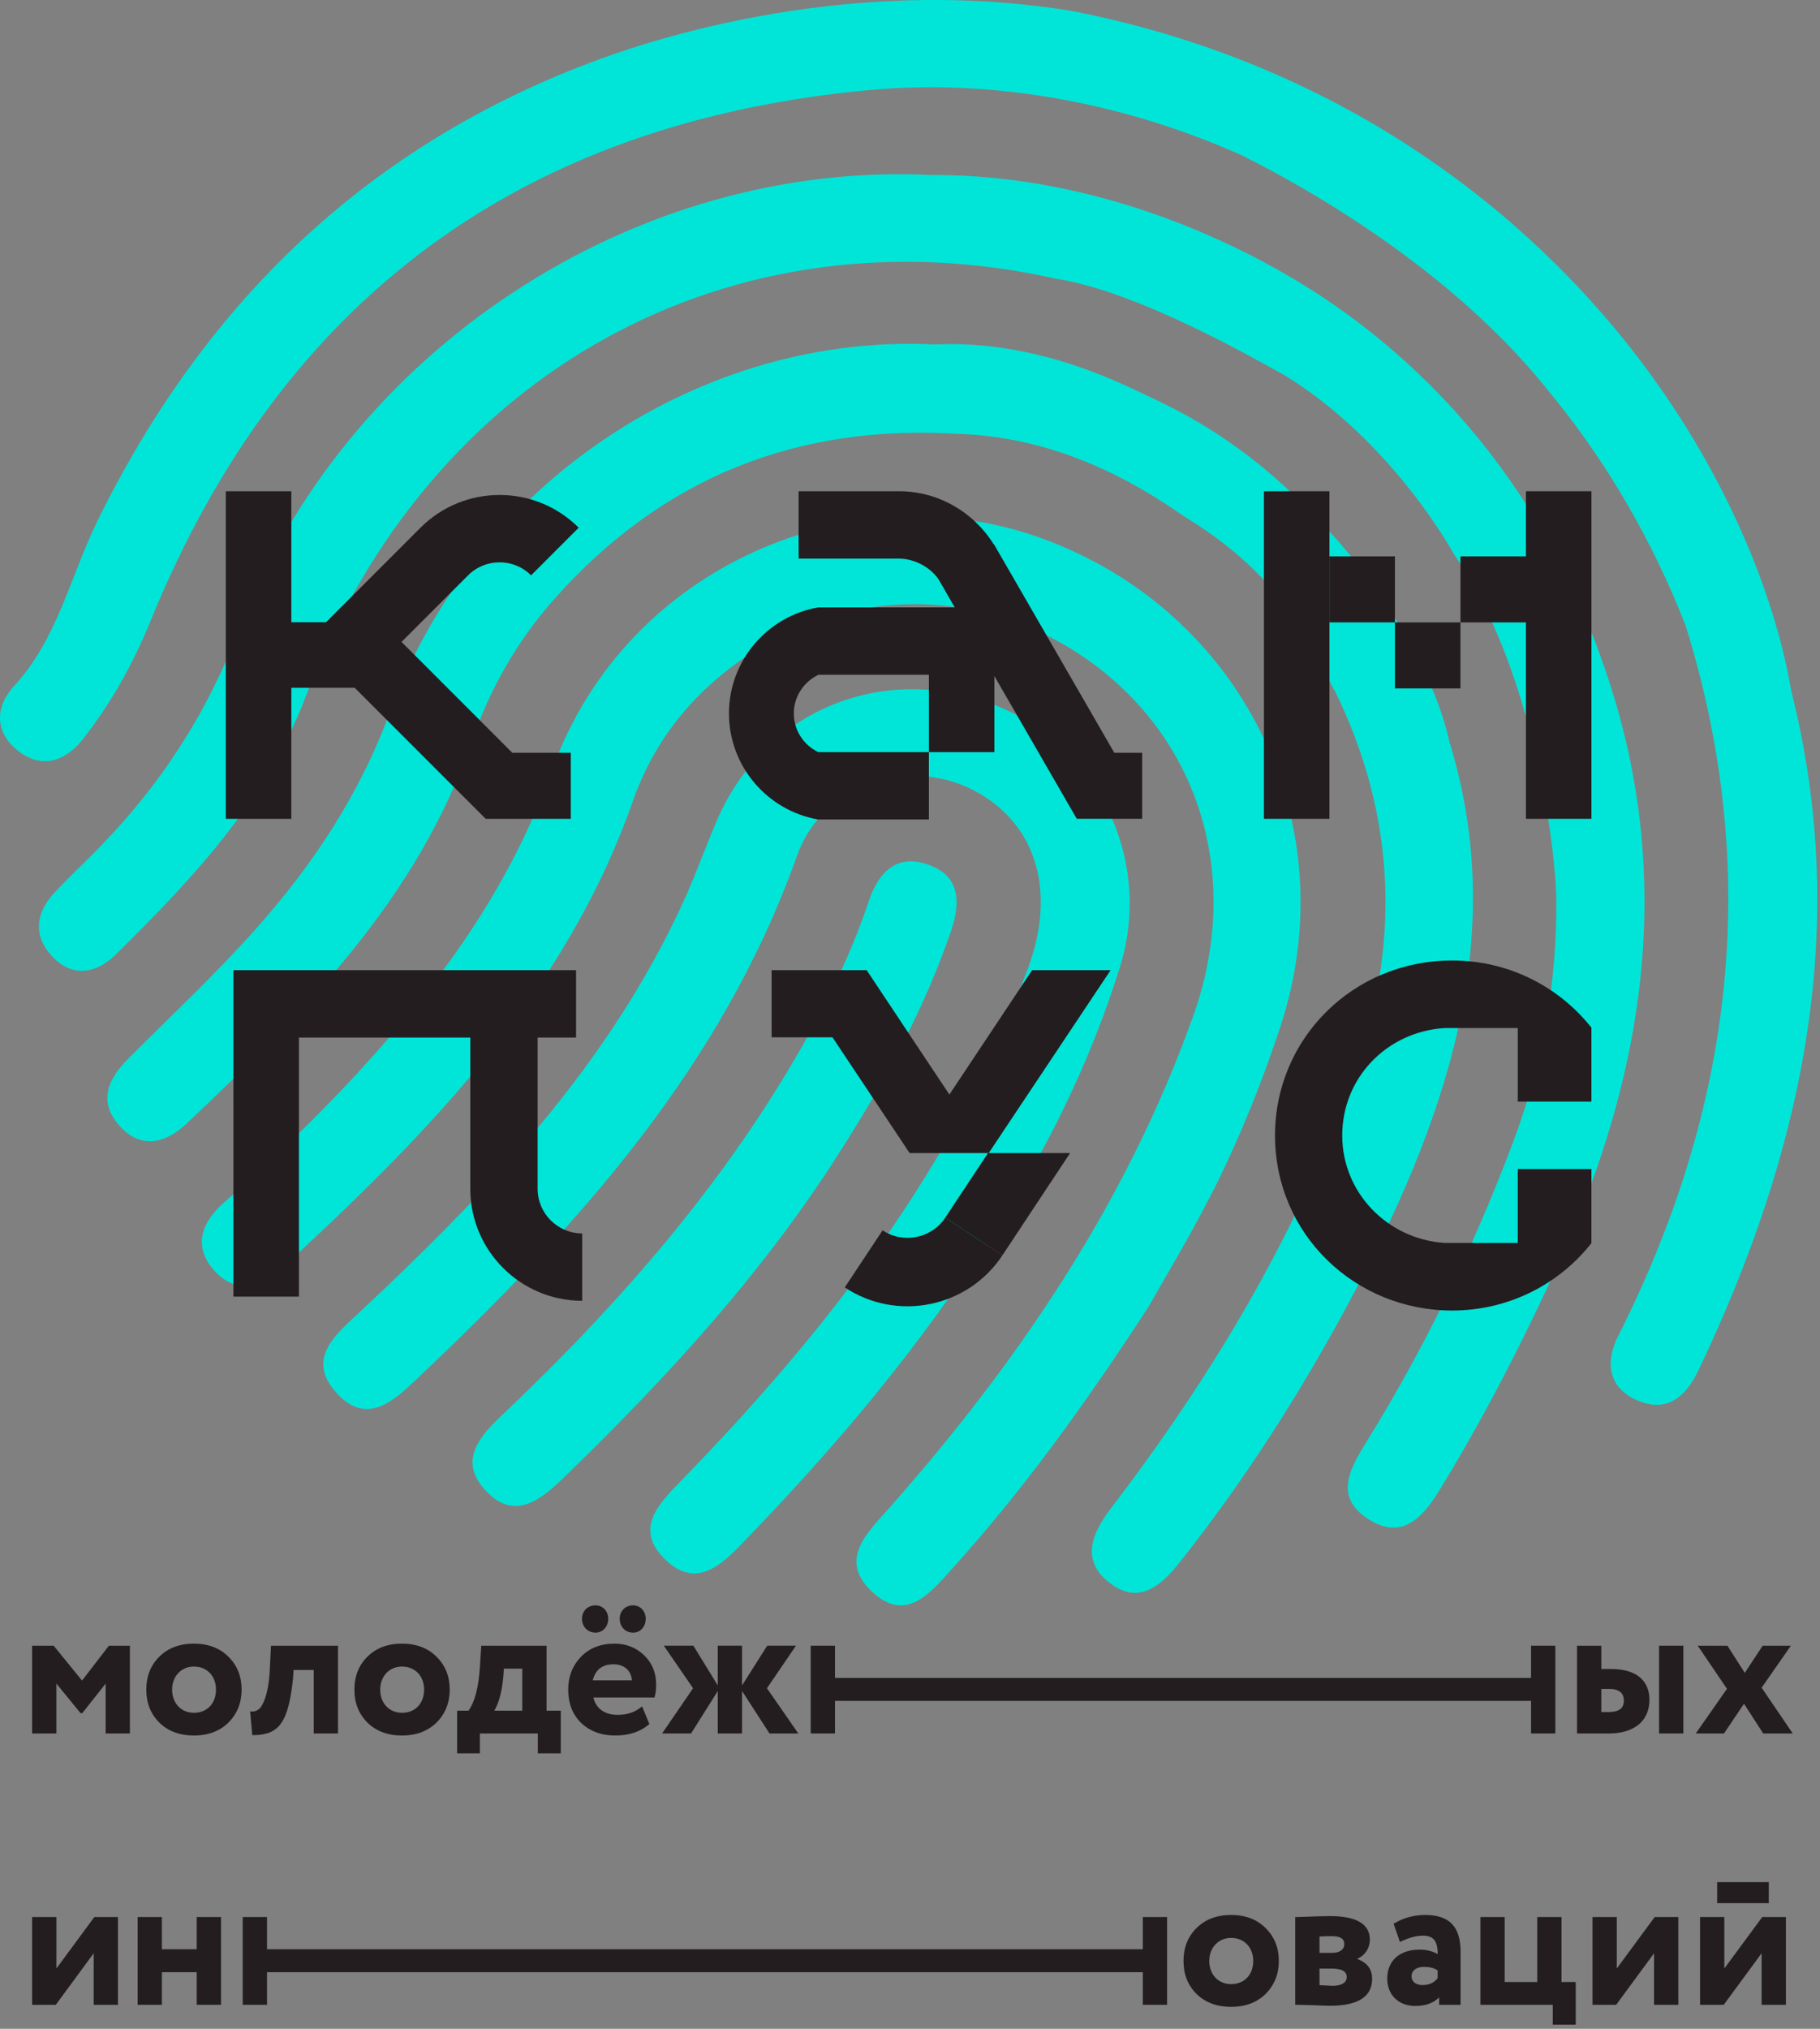 <?xml version="1.0" encoding="UTF-8" standalone="no"?> <svg xmlns="http://www.w3.org/2000/svg" xmlns:xl="http://www.w3.org/1999/xlink" xmlns:dc="http://purl.org/dc/elements/1.1/" viewBox="986 55 280 312" width="280pt" height="26pc"><rect x="986" y="55" width="280" height="312" fill="#808080" stroke="none"/>  <defs></defs> <g stroke="none" stroke-opacity="1" stroke-dasharray="none" fill="none" fill-opacity="1"> <title>Canvas 1</title> <rect fill="white" width="875.092" height="430.85"></rect> <g> <title>Layer 1</title> <path d="M 994.256 308.087 L 990.94 308.087 L 990.94 321.582 L 994.676 321.582 L 994.676 313.911 L 998.315 318.372 L 998.442 318.462 L 998.656 318.462 L 1002.25 313.922 L 1002.25 321.582 L 1005.986 321.582 L 1005.986 308.087 L 1002.757 308.087 L 998.619 313.449 Z" fill="#231d1f"></path> <path d="M 1015.842 318.402 C 1013.859 318.402 1012.478 316.934 1012.478 314.835 C 1012.478 312.781 1013.889 311.294 1015.842 311.294 C 1017.836 311.294 1019.229 312.751 1019.229 314.835 C 1019.229 316.968 1017.869 318.402 1015.842 318.402 M 1021.136 309.774 C 1019.803 308.444 1018.02 307.769 1015.842 307.769 C 1013.638 307.769 1011.847 308.441 1010.521 309.77 C 1009.188 311.076 1008.509 312.781 1008.509 314.835 C 1008.509 316.911 1009.17 318.575 1010.521 319.923 C 1011.862 321.237 1013.653 321.901 1015.842 321.901 C 1018.008 321.901 1019.792 321.233 1021.136 319.919 C 1022.488 318.571 1023.171 316.859 1023.171 314.835 C 1023.171 312.8 1022.488 311.099 1021.136 309.774" fill="#231d1f"></path> <path d="M 1024.987 321.841 C 1029 321.811 1030.375 319.836 1031.092 313.029 L 1031.167 311.82 L 1034.264 311.82 L 1034.264 321.582 L 1038.001 321.582 L 1038.001 308.088 L 1027.694 308.088 L 1027.476 312.342 C 1027.273 315.447 1026.481 317.362 1025.79 317.876 C 1025.422 318.132 1025.095 318.241 1024.705 318.199 L 1024.48 318.188 L 1024.814 321.841 Z" fill="#231d1f"></path> <path d="M 1047.856 311.294 C 1049.854 311.294 1051.247 312.751 1051.247 314.835 C 1051.247 316.967 1049.884 318.402 1047.856 318.402 C 1045.878 318.402 1044.492 316.933 1044.492 314.835 C 1044.492 312.781 1045.908 311.294 1047.856 311.294 M 1047.856 321.901 C 1050.023 321.901 1051.806 321.233 1053.147 319.918 C 1054.502 318.574 1055.186 316.862 1055.186 314.835 C 1055.186 312.796 1054.502 311.095 1053.15 309.773 C 1051.818 308.444 1050.034 307.768 1047.856 307.768 C 1045.652 307.768 1043.865 308.44 1042.536 309.769 C 1041.203 311.076 1040.523 312.781 1040.523 314.835 C 1040.523 316.903 1041.184 318.567 1042.536 319.922 C 1043.88 321.236 1045.671 321.901 1047.856 321.901" fill="#231d1f"></path> <path d="M 1066.351 318.083 L 1062.044 318.083 L 1062.195 317.805 C 1062.829 316.63 1063.238 314.989 1063.441 312.781 L 1063.516 311.613 L 1066.351 311.613 Z M 1068.743 324.642 L 1072.272 324.642 L 1072.272 318.083 L 1070.087 318.083 L 1070.087 308.088 L 1060.039 308.088 L 1059.829 311.411 C 1059.63 314.433 1059.063 316.649 1058.136 318 L 1058.083 318.083 L 1056.326 318.083 L 1056.326 324.642 L 1059.829 324.642 L 1059.829 321.582 L 1068.743 321.582 Z" fill="#231d1f"></path> <path d="M 1083.398 306.078 C 1084.521 306.078 1085.339 305.177 1085.339 303.938 C 1085.339 302.763 1084.502 301.88 1083.398 301.88 C 1082.208 301.88 1081.34 302.744 1081.34 303.938 C 1081.34 305.177 1082.208 306.078 1083.398 306.078 Z" fill="#231d1f"></path> <path d="M 1077.26 313.177 C 1077.703 311.694 1078.754 310.943 1080.395 310.943 C 1081.266 310.943 1081.998 311.221 1082.505 311.739 C 1082.892 312.129 1083.121 312.625 1083.188 313.207 L 1083.215 313.417 L 1077.185 313.417 Z M 1080.658 321.899 C 1082.745 321.899 1084.473 321.336 1085.794 320.225 L 1085.903 320.134 L 1084.788 317.416 L 1084.593 317.57 C 1083.605 318.347 1082.438 318.726 1081.007 318.726 C 1079.13 318.726 1077.767 317.81 1077.354 316.282 L 1077.29 316.046 L 1086.688 316.046 L 1086.726 315.91 C 1086.876 315.437 1086.943 314.825 1086.943 314.044 C 1086.943 312.231 1086.312 310.717 1085.073 309.539 C 1083.842 308.363 1082.317 307.77 1080.541 307.77 C 1078.401 307.77 1076.659 308.453 1075.364 309.809 C 1074.068 311.161 1073.415 312.854 1073.415 314.833 C 1073.415 316.943 1074.08 318.666 1075.401 319.958 C 1076.753 321.246 1078.521 321.899 1080.658 321.899" fill="#231d1f"></path> <path d="M 1077.627 306.078 C 1078.734 306.078 1079.572 305.158 1079.572 303.938 C 1079.572 302.763 1078.734 301.88 1077.627 301.88 C 1076.418 301.88 1075.539 302.744 1075.539 303.938 C 1075.539 305.177 1076.418 306.078 1077.627 306.078 Z" fill="#231d1f"></path> <path d="M 1092.554 314.735 L 1087.864 321.58 L 1092.321 321.58 L 1096.425 315.058 L 1096.425 321.58 L 1100.161 321.58 L 1100.161 315.054 L 1104.381 321.58 L 1108.816 321.58 L 1103.991 314.63 L 1108.459 308.085 L 1104.032 308.085 L 1100.161 314.198 L 1100.161 308.085 L 1096.425 308.085 L 1096.425 314.191 L 1092.67 308.085 L 1088.123 308.085 L 1092.629 314.63 Z" fill="#231d1f"></path> <path d="M 1221.546 321.581 L 1225.282 321.581 L 1225.282 308.087 L 1221.546 308.087 L 1221.546 313.039 L 1114.461 313.039 L 1114.461 308.087 L 1110.725 308.087 L 1110.725 321.581 L 1114.461 321.581 L 1114.461 316.569 L 1221.546 316.569 Z" fill="#231d1f"></path> <rect x="1241.24" y="308.086" width="3.736" height="13.495" fill="#231d1f"></rect> <path d="M 1232.356 318.288 L 1232.356 314.732 L 1233.505 314.732 C 1235.063 314.732 1235.818 315.318 1235.818 316.527 C 1235.818 317.282 1235.574 318.288 1233.475 318.288 Z M 1239.76 316.407 C 1239.76 314.639 1238.987 311.669 1233.798 311.669 L 1232.356 311.669 L 1232.356 308.087 L 1228.62 308.087 L 1228.62 321.581 L 1233.531 321.581 C 1237.432 321.581 1239.76 319.647 1239.76 316.407" fill="#231d1f"></path> <path d="M 1251.232 321.581 L 1254.307 317.012 L 1257.262 321.581 L 1261.806 321.581 L 1257.018 314.545 L 1257.093 314.44 L 1261.52 308.087 L 1257.18 308.087 L 1254.428 312.269 L 1254.274 312.025 L 1251.762 308.087 L 1247.188 308.087 L 1251.687 314.714 L 1246.888 321.581 Z" fill="#231d1f"></path> <path d="M 1010.906 349.815 L 1007.174 349.815 L 1007.174 363.31 L 1010.906 363.31 L 1010.906 358.297 L 1016.264 358.297 L 1016.264 363.31 L 1020 363.31 L 1020 349.815 L 1016.264 349.815 L 1016.264 354.767 L 1010.906 354.767 Z" fill="#231d1f"></path> <path d="M 1027.077 349.815 L 1023.341 349.815 L 1023.341 363.31 L 1027.077 363.31 L 1027.077 358.297 L 1161.816 358.297 L 1161.816 363.31 L 1165.552 363.31 L 1165.552 349.815 L 1161.816 349.815 L 1161.816 354.767 L 1027.077 354.767 Z" fill="#231d1f"></path> <path d="M 1175.408 360.13 C 1173.429 360.13 1172.043 358.661 1172.043 356.563 C 1172.043 354.512 1173.459 353.022 1175.408 353.022 C 1177.405 353.022 1178.802 354.479 1178.802 356.563 C 1178.802 358.695 1177.439 360.13 1175.408 360.13 M 1175.408 349.496 C 1173.204 349.496 1171.416 350.172 1170.091 351.497 C 1168.758 352.804 1168.079 354.505 1168.079 356.563 C 1168.079 358.639 1168.739 360.302 1170.091 361.65 C 1171.428 362.964 1173.219 363.629 1175.408 363.629 C 1177.574 363.629 1179.358 362.961 1180.702 361.647 C 1182.057 360.299 1182.741 358.59 1182.741 356.563 C 1182.741 354.527 1182.057 352.827 1180.702 351.505 C 1179.373 350.172 1177.589 349.496 1175.408 349.496" fill="#231d1f"></path> <path d="M 1191.021 360.394 C 1190.882 360.394 1190.217 360.363 1189.177 360.3 L 1189.001 360.288 L 1189.001 357.743 L 1190.904 357.743 C 1193.187 357.743 1193.187 358.741 1193.187 359.064 C 1193.187 360.3 1191.531 360.394 1191.021 360.394 M 1189.001 352.805 L 1189.181 352.798 C 1189.722 352.771 1190.303 352.756 1190.904 352.756 C 1192.617 352.756 1192.815 353.462 1192.815 353.995 C 1192.815 354.803 1192.098 355.321 1190.994 355.321 L 1189.001 355.321 Z M 1195.147 356.406 L 1194.791 356.252 L 1195.132 356.072 C 1196.127 355.531 1196.747 354.469 1196.747 353.297 C 1196.747 350.89 1194.685 349.67 1190.615 349.67 C 1189.658 349.67 1188.317 349.715 1187.243 349.756 L 1187.09 349.764 C 1186.342 349.79 1185.742 349.816 1185.46 349.816 L 1185.265 349.816 L 1185.265 363.307 L 1185.46 363.307 C 1185.666 363.307 1186.027 363.318 1186.523 363.334 L 1187.889 363.367 C 1189.278 363.431 1190.138 363.454 1190.671 363.454 C 1194.937 363.454 1197.1 362.057 1197.1 359.301 C 1197.1 357.949 1196.439 356.973 1195.147 356.406" fill="#231d1f"></path> <path d="M 1207.172 359.209 L 1207.135 359.262 C 1206.62 359.934 1205.843 360.276 1204.83 360.276 C 1203.996 360.276 1203.159 359.859 1203.159 358.924 C 1203.159 358.049 1203.906 357.482 1205.062 357.482 C 1205.918 357.482 1206.602 357.644 1207.09 357.966 L 1207.172 358.027 Z M 1205.265 349.496 C 1203.56 349.496 1201.968 349.924 1200.534 350.769 L 1200.403 350.848 L 1201.368 353.645 L 1201.559 353.555 C 1203.797 352.515 1205.753 352.387 1206.557 353.224 C 1206.94 353.618 1207.142 354.264 1207.176 355.192 L 1207.188 355.507 L 1206.906 355.368 C 1206.181 355.008 1205.34 354.827 1204.394 354.827 C 1201.326 354.827 1199.423 356.528 1199.423 359.273 C 1199.423 361.789 1201.15 363.486 1203.722 363.486 C 1205.149 363.486 1206.286 363.133 1207.097 362.438 L 1207.405 362.176 L 1207.405 363.31 L 1210.702 363.31 L 1210.702 355.135 C 1210.702 351.287 1208.975 349.496 1205.265 349.496" fill="#231d1f"></path> <path d="M 1226.232 349.815 L 1222.496 349.815 L 1222.496 359.81 L 1217.487 359.81 L 1217.487 349.815 L 1213.755 349.815 L 1213.755 363.31 L 1224.888 363.31 L 1224.888 366.37 L 1228.418 366.37 L 1228.418 359.81 L 1226.232 359.81 Z" fill="#231d1f"></path> <path d="M 1234.736 349.815 L 1231 349.815 L 1231 363.31 L 1234.642 363.31 L 1240.469 355.387 L 1240.469 363.31 L 1244.205 363.31 L 1244.205 349.815 L 1240.567 349.815 L 1234.736 357.726 Z" fill="#231d1f"></path> <path d="M 994.678 349.815 L 990.942 349.815 L 990.942 363.31 L 994.584 363.31 L 1000.411 355.387 L 1000.411 363.31 L 1004.147 363.31 L 1004.147 349.815 L 1000.512 349.815 L 994.678 357.726 Z" fill="#231d1f"></path> <path d="M 1251.284 349.815 L 1247.548 349.815 L 1247.548 363.31 L 1251.19 363.31 L 1257.017 355.387 L 1257.017 363.31 L 1260.753 363.31 L 1260.753 349.815 L 1257.115 349.815 L 1251.284 357.726 Z" fill="#231d1f"></path> <rect x="1250.177" y="344.447" width="7.945" height="3.229" fill="#231d1f"></rect> <path d="M 1182.979 212.899 C 1193.282 181.678 1177.189 149.076 1146.389 137.827 C 1117.549 127.291 1082.281 141.833 1070.934 173.425 C 1066.785 184.975 1060.807 195.417 1053.497 205.108 C 1043.813 217.953 1032.508 229.322 1020.447 239.948 C 1017.053 242.941 1015.66 246.571 1018.848 250.255 C 1022.017 253.927 1025.873 253.266 1029.241 250.165 C 1051.721 229.465 1072.973 207.864 1083.415 178.074 C 1085.761 171.383 1089.651 165.465 1094.927 160.599 C 1110.952 145.824 1133.848 143.759 1151.815 155.444 C 1170.228 167.421 1177.354 189.372 1169.601 211.16 C 1159.441 239.704 1142.8 264.301 1122.866 286.841 C 1119.501 290.648 1114.887 294.846 1120.132 299.754 C 1125.378 304.669 1129.061 300.05 1132.609 296.108 C 1142.999 284.566 1152.179 272.13 1162.771 255.857 C 1165.249 251.396 1169.984 243.695 1173.885 235.593 C 1177.415 228.263 1180.43 220.626 1182.979 212.899 Z" fill="#00e5d8"></path> <path d="M 1138.334 163.16 C 1121.239 156.946 1103.509 164.508 1096.311 181.134 C 1094.524 185.26 1093.033 189.522 1091.164 193.611 C 1079.697 218.715 1061.159 238.27 1041.331 256.788 C 1037.55 260.321 1032.92 264.05 1037.932 269.382 C 1042.543 274.285 1046.666 270.343 1050.169 267.027 C 1074.661 243.864 1097.028 219.233 1108.627 186.586 C 1112.682 175.171 1126.499 171.03 1136.769 177.079 C 1145.581 182.264 1148.431 192.312 1144.181 203.812 C 1132.811 234.553 1113.196 259.732 1090.623 282.887 C 1087.108 286.496 1083.508 290.337 1088.513 294.993 C 1093.041 299.209 1096.773 295.871 1100.04 292.5 C 1114.165 277.916 1127.348 262.57 1139.709 243.068 C 1146.738 232.33 1153.71 218.505 1158.317 203.655 C 1163.533 186.833 1154.502 169.036 1138.334 163.16 Z" fill="#00e5d8"></path> <path d="M 1152.166 115.633 C 1151.813 115.393 1151.464 115.153 1151.152 114.897 C 1151.464 115.153 1151.813 115.393 1152.166 115.633 M 1154.19 118.239 C 1154.16 118.607 1154.006 119.028 1153.706 119.504 C 1154.006 119.028 1154.16 118.607 1154.19 118.239 C 1154.25 117.462 1153.8 116.884 1153.18 116.369 C 1153.8 116.884 1154.25 117.462 1154.19 118.239 M 1190.709 136.942 C 1189.068 135.248 1187.431 133.555 1185.794 131.861 C 1179.17 125.332 1171.766 120.165 1163.577 116.373 C 1159.465 114.469 1146.046 107.189 1129.799 107.977 C 1094.475 106.16 1059.105 128.779 1046.008 164.464 C 1041.345 177.174 1034.124 188.021 1025.305 197.922 C 1019.15 204.831 1012.354 211.173 1005.806 217.732 C 1002.701 220.841 1001 224.258 1004.323 228.062 C 1007.676 231.895 1011.536 230.788 1014.682 227.814 C 1032.72 210.767 1050.21 193.297 1058.594 168.996 C 1061.365 160.953 1065.529 153.62 1071.195 147.222 C 1088.103 128.129 1108.99 120.263 1133.171 121.716 C 1148.107 122.133 1159.976 128.67 1168.188 134.43 C 1186.087 145.232 1189.443 158.52 1191.358 161.238 C 1200.922 180.752 1201.5 200.569 1194.107 220.973 C 1185.377 245.059 1172.423 266.691 1156.946 286.91 C 1153.762 291.066 1152.301 295.212 1156.938 298.595 C 1161.26 301.749 1164.609 298.91 1167.534 295.215 C 1177.364 282.813 1185.865 269.525 1193.344 255.64 C 1208.27 227.923 1218.359 199.552 1208.987 169.067 C 1205.735 154.405 1193.547 139.87 1190.709 136.942" fill="#00e5d8"></path> <path d="M 1231.489 169.188 C 1231.868 169.166 1232.243 169.128 1232.619 169.075 C 1232.239 169.128 1231.86 169.166 1231.489 169.188 Z M 1230.231 156.185 L 1230.231 156.185 C 1230.783 155.99 1230.783 155.99 1230.231 156.185 M 1225.372 165.963 C 1225.334 165.97 1225.297 165.989 1225.259 166 C 1225.297 165.989 1225.334 165.97 1225.372 165.963 M 1232.078 155.525 L 1232.078 155.525 C 1220.911 124.751 1200.737 107.464 1186.094 98.539 C 1177.589 93.357 1155.984 81.793 1129.292 81.913 C 1083.375 79.66 1039.035 109.018 1022.683 151.995 C 1017.532 165.542 1009.846 176.919 999.701 186.925 C 997.898 188.705 996.073 190.466 994.346 192.317 C 991.403 195.479 991.114 199.031 994.065 202.128 C 997.144 205.361 1000.804 204.753 1003.782 201.821 C 1015.658 190.128 1026.979 178.106 1033.069 162.031 C 1052.136 111.71 1098.987 86.753 1148.509 97.874 C 1161.057 99.789 1179.38 110.362 1183.867 112.852 C 1200.456 123.136 1209.704 140.269 1209.704 140.269 C 1222.136 158.157 1225.35 186.084 1225.428 193.173 C 1225.571 205.906 1223.378 218.462 1218.707 230.845 C 1212.643 246.938 1205.16 262.34 1196.096 276.953 C 1193.554 281.057 1191.29 285.274 1196.513 288.619 C 1201.623 291.893 1204.83 288.454 1207.394 284.279 C 1214.461 272.755 1220.592 260.744 1226.153 248.432 C 1239.017 219.937 1243.331 190.905 1233.948 160.999 C 1233.377 159.178 1232.754 157.353 1232.078 155.525" fill="#00e5d8"></path> <path d="M 1128.464 187.852 C 1123.834 186.384 1121.12 189.227 1119.685 193.515 C 1117.354 200.472 1114.282 207.092 1110.738 213.531 C 1098.377 235.985 1081.804 255.029 1063.319 272.552 C 1059.899 275.792 1056.467 279.521 1060.567 284.075 C 1065.069 289.077 1069.184 285.675 1072.796 282.179 C 1088.814 266.668 1103.822 250.298 1115.735 231.314 C 1122.378 220.823 1128.284 209.968 1132.32 198.156 C 1133.923 193.47 1133.578 189.471 1128.464 187.852 Z" fill="#00e5d8"></path> <path d="M 1261.573 161.235 C 1259.031 146.288 1251.443 127.965 1238.996 111.305 C 1230.653 100.138 1203.724 67.093 1151.153 56.73 C 1114.759 50.696 1083.264 62.189 1076.656 64.693 C 1043.295 77.336 1017.954 100.611 1001.024 135.05 C 996.83 143.581 994.889 153.204 988.156 160.518 C 984.965 163.984 985.325 168.058 989.178 170.765 C 992.681 173.232 996.15 171.985 998.771 168.647 C 1003.134 163.09 1006.483 157.064 1009.183 150.441 C 1029.496 100.634 1066.724 73.603 1120.222 68.809 C 1150.425 66.154 1174.41 77.839 1176.836 78.781 C 1181.124 80.933 1207.336 93.95 1224.041 114.898 C 1231.021 123.309 1239.101 135.223 1245.368 151.33 C 1257.094 189.167 1252.641 225.438 1234.941 260.477 C 1232.909 264.499 1233.409 268.437 1237.937 270.378 C 1242.458 272.316 1245.368 269.789 1247.286 265.768 C 1263.18 232.444 1270.84 197.998 1261.573 161.235 Z" fill="#00e5d8"></path> <path d="M 1121.78 244.208 L 1115.965 252.987 C 1124.008 258.313 1134.884 256.103 1140.211 248.062 L 1131.434 242.247 C 1129.311 245.45 1124.982 246.328 1121.78 244.208 Z" fill="#231d1f"></path> <path d="M 1144.786 204.201 L 1132.06 223.325 L 1119.333 204.201 L 1114.955 204.201 L 1107.191 204.201 L 1104.712 204.201 L 1104.712 214.522 L 1114.073 214.522 L 1125.942 232.325 L 1138.003 232.325 L 1131.431 242.245 L 1140.21 248.06 L 1150.63 232.325 L 1138.11 232.325 L 1156.861 204.201 Z" fill="#231d1f"></path> <path d="M 1230.832 212.991 L 1230.789 212.991 C 1225.794 206.701 1218.053 202.707 1209.41 202.707 C 1194.24 202.707 1182.156 214.655 1182.156 229.624 C 1182.156 244.791 1194.441 256.541 1209.41 256.541 C 1218.12 256.541 1225.843 252.491 1230.815 246.202 L 1230.832 246.202 L 1230.832 234.785 L 1219.502 234.785 L 1219.502 246.147 L 1208.203 246.147 L 1208.203 246.141 C 1199.38 245.536 1192.495 238.357 1192.495 229.624 C 1192.495 220.822 1199.264 213.697 1208.203 213.101 L 1208.203 213.098 L 1219.502 213.098 L 1219.502 224.408 L 1230.832 224.408 L 1230.832 213.043 L 1230.838 213.043 L 1230.832 213.04 Z" fill="#231d1f"></path> <path d="M 1068.713 237.832 L 1068.713 214.56 L 1074.627 214.56 L 1074.627 204.201 L 1021.908 204.201 L 1021.908 206.927 L 1021.908 214.56 L 1021.908 254.404 L 1031.988 254.404 L 1031.988 214.56 L 1058.354 214.56 L 1058.354 237.832 C 1058.354 247.324 1066.075 255.044 1075.567 255.044 L 1075.567 244.685 C 1071.788 244.685 1068.713 241.61 1068.713 237.832 Z" fill="#231d1f"></path> <rect x="1180.452" y="130.546" width="10.077" height="50.377" fill="#231d1f"></rect> <path d="M 1220.761 130.545 L 1220.761 140.558 L 1210.685 140.558 L 1210.685 150.713 L 1220.761 150.713 L 1220.761 180.922 L 1230.838 180.922 L 1230.838 130.545 Z" fill="#231d1f"></path> <rect x="1200.605" y="150.714" width="10.077" height="10.155" fill="#231d1f"></rect> <rect x="1190.528" y="140.558" width="10.077" height="10.155" fill="#231d1f"></rect> <path d="M 1030.817 160.772 L 1040.571 160.772 L 1060.73 180.931 L 1060.742 180.922 L 1063.735 180.922 L 1070.818 180.922 L 1073.812 180.922 L 1073.812 170.767 L 1070.818 170.767 L 1064.817 170.767 L 1047.773 153.721 L 1058.013 143.481 C 1060.686 140.808 1065.032 140.808 1067.706 143.481 L 1075.03 136.153 C 1068.32 129.442 1057.399 129.445 1050.688 136.156 L 1036.149 150.695 L 1030.817 150.695 L 1030.817 130.545 L 1020.74 130.545 L 1020.74 180.922 L 1030.817 180.922 Z" fill="#231d1f"></path> <path d="M 1111.851 170.663 L 1111.851 170.649 C 1109.649 169.578 1108.125 167.324 1108.125 164.717 C 1108.125 162.111 1109.655 159.874 1111.851 158.804 L 1111.851 158.769 L 1128.907 158.769 L 1128.907 170.663 Z M 1138.925 138.714 L 1138.89 138.735 C 1135.856 133.83 1130.44 130.543 1124.261 130.543 L 1124.261 130.546 L 1108.864 130.546 L 1108.864 140.905 L 1124.261 140.905 C 1126.658 140.905 1129.075 142.19 1130.384 144.075 L 1130.925 145.012 L 1130.925 145.012 L 1132.886 148.41 L 1111.851 148.41 L 1111.851 148.41 C 1104.079 149.777 1098.15 156.558 1098.15 164.717 C 1098.15 172.874 1104.079 179.658 1111.851 181.022 L 1128.907 181.022 L 1128.907 170.663 L 1138.983 170.663 L 1138.983 158.972 L 1151.643 180.894 L 1151.643 180.92 L 1161.72 180.92 L 1161.72 170.765 L 1157.429 170.765 Z" fill="#231d1f"></path> </g> </g> </svg> 
